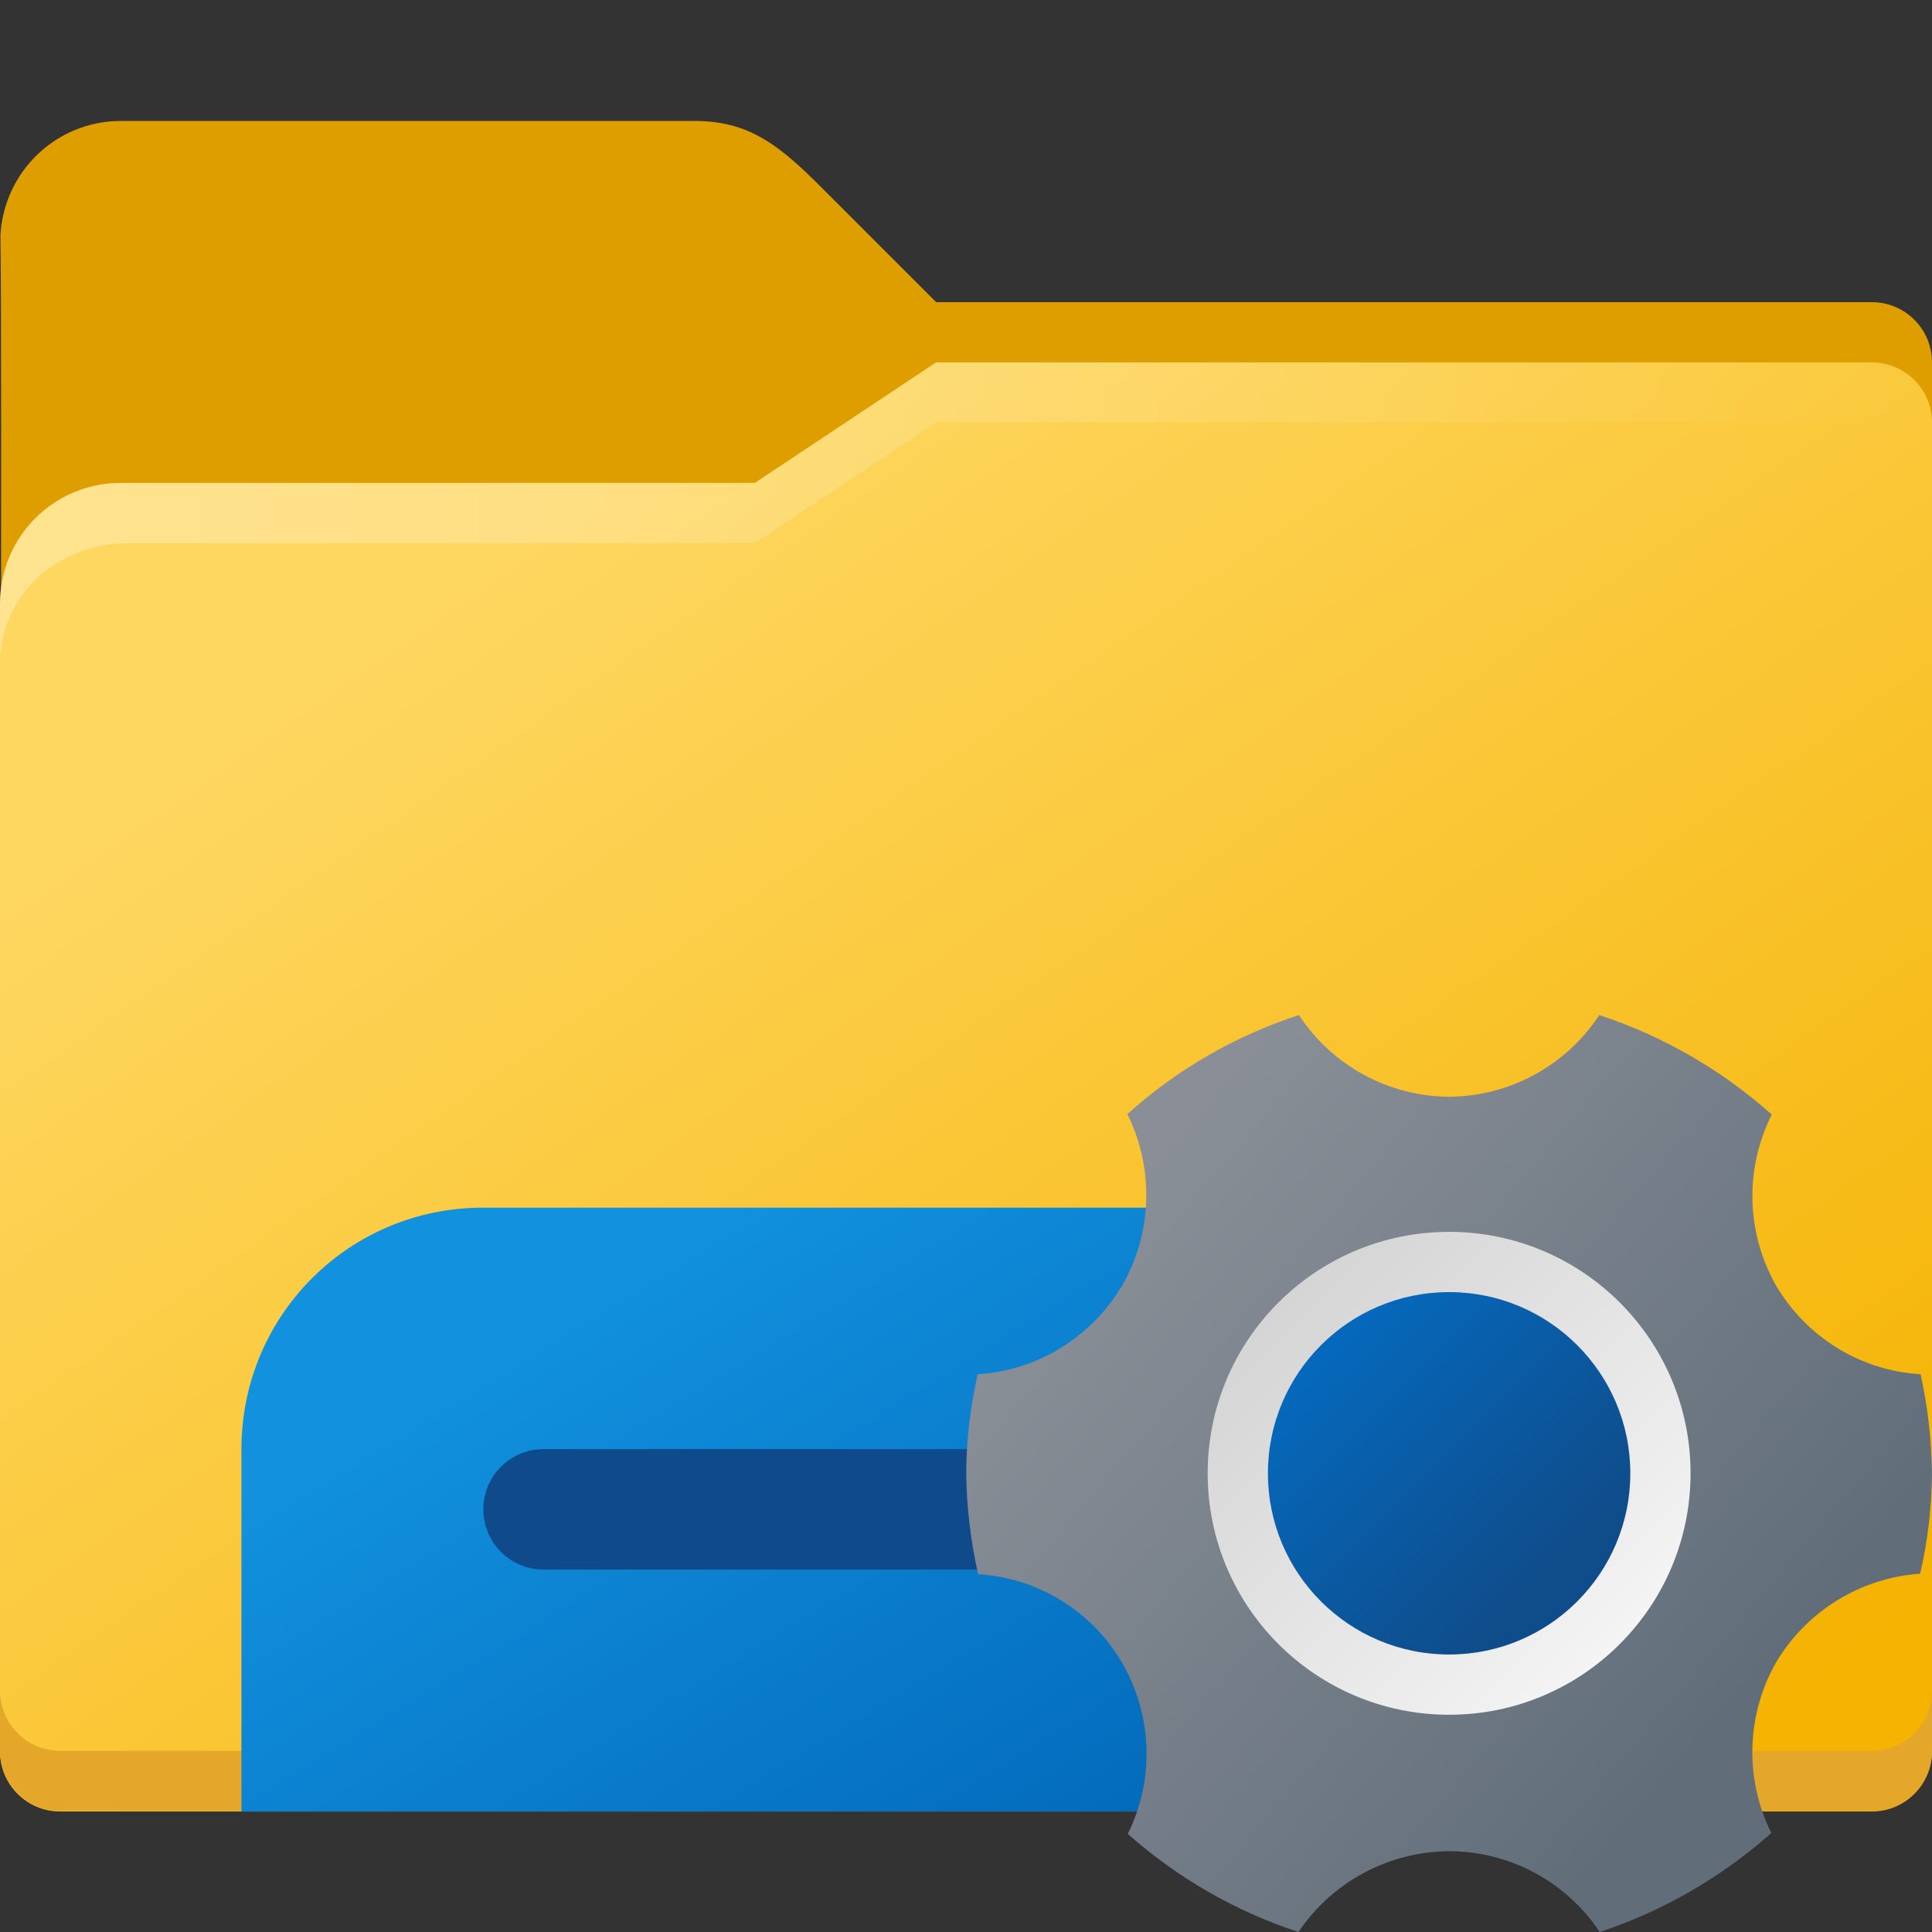<?xml version="1.0" encoding="UTF-8" standalone="no"?>
<!-- Created with Inkscape (http://www.inkscape.org/) -->

<svg
   width="16"
   height="16"
   viewBox="0 0 4.233 4.233"
   version="1.1"
   id="svg5"
   inkscape:version="1.1.2 (0a00cf5339, 2022-02-04)"
   sodipodi:docname="caja-actions.svg"
   xmlns:inkscape="http://www.inkscape.org/namespaces/inkscape"
   xmlns:sodipodi="http://sodipodi.sourceforge.net/DTD/sodipodi-0.dtd"
   xmlns:xlink="http://www.w3.org/1999/xlink"
   xmlns="http://www.w3.org/2000/svg"
   xmlns:svg="http://www.w3.org/2000/svg">
  <rect x="0" y="0" width="4.233" height="4.233" fill="#333333" stroke="none"/>
  <sodipodi:namedview
     id="namedview7"
     pagecolor="#ffffff"
     bordercolor="#666666"
     borderopacity="1.0"
     inkscape:pageshadow="2"
     inkscape:pageopacity="0.0"
     inkscape:pagecheckerboard="0"
     inkscape:document-units="px"
     showgrid="false"
     units="px"
     height="64px"
     inkscape:zoom="40.355594"
     inkscape:cx="5.5010961"
     inkscape:cy="7.6197615"
     inkscape:window-width="1920"
     inkscape:window-height="1011"
     inkscape:window-x="0"
     inkscape:window-y="0"
     inkscape:window-maximized="1"
     inkscape:current-layer="svg5" />
  <defs
     id="defs2">
    <linearGradient
       inkscape:collect="always"
       id="linearGradient12673">
      <stop
         style="stop-color:#ffffff;stop-opacity:1;"
         offset="0"
         id="stop12669" />
      <stop
         style="stop-color:#ffffff;stop-opacity:0;"
         offset="1"
         id="stop12671" />
    </linearGradient>
    <linearGradient
       inkscape:collect="always"
       id="linearGradient11972">
      <stop
         style="stop-color:#fed761;stop-opacity:1"
         offset="0"
         id="stop11968" />
      <stop
         style="stop-color:#f5b302;stop-opacity:1"
         offset="1"
         id="stop11970" />
    </linearGradient>
    <linearGradient
       inkscape:collect="always"
       xlink:href="#linearGradient11972"
       id="linearGradient11974"
       x1="5.292"
       y1="5.556"
       x2="13.758"
       y2="17.727"
       gradientUnits="userSpaceOnUse"
       gradientTransform="matrix(0.25,0,0,0.25,-0.132,-0.265)" />
    <linearGradient
       inkscape:collect="always"
       xlink:href="#linearGradient12673"
       id="linearGradient5594"
       x1="2"
       y1="27"
       x2="65.915"
       y2="26.893"
       gradientUnits="userSpaceOnUse"
       gradientTransform="matrix(0.066,0,0,0.066,-0.132,-0.331)" />
    <linearGradient
       inkscape:collect="always"
       id="linearGradient13470">
      <stop
         style="stop-color:#1191de;stop-opacity:1;"
         offset="0"
         id="stop13466" />
      <stop
         style="stop-color:#0061b3;stop-opacity:1"
         offset="1"
         id="stop13468" />
    </linearGradient>
    <linearGradient
       inkscape:collect="always"
       xlink:href="#linearGradient13470"
       id="linearGradient2322"
       x1="1.588"
       y1="2.646"
       x2="2.646"
       y2="4.366"
       gradientUnits="userSpaceOnUse" />
    <linearGradient
       inkscape:collect="always"
       xlink:href="#linearGradient7024"
       id="linearGradient7026"
       x1="14.634"
       y1="13.653"
       x2="4.051"
       y2="3.07"
       gradientUnits="userSpaceOnUse"
       gradientTransform="matrix(0.111,0,0,0.111,2.137,2.299)" />
    <linearGradient
       inkscape:collect="always"
       id="linearGradient7024">
      <stop
         style="stop-color:#ffffff;stop-opacity:1;"
         offset="0"
         id="stop7020" />
      <stop
         style="stop-color:#f0f0f0;stop-opacity:1"
         offset="0.25"
         id="stop7732" />
      <stop
         style="stop-color:#cccccc;stop-opacity:1"
         offset="1"
         id="stop7022" />
    </linearGradient>
    <linearGradient
       inkscape:collect="always"
       xlink:href="#linearGradient8250"
       id="linearGradient8252"
       x1="5.458"
       y1="4.89"
       x2="12.338"
       y2="11.769"
       gradientUnits="userSpaceOnUse"
       gradientTransform="matrix(0.125,0,0,0.125,2.03,2.154)" />
    <linearGradient
       inkscape:collect="always"
       id="linearGradient8250">
      <stop
         style="stop-color:#0568ba;stop-opacity:1;"
         offset="0"
         id="stop8246" />
      <stop
         style="stop-color:#0568ba;stop-opacity:1"
         offset="0.24"
         id="stop9054" />
      <stop
         style="stop-color:#0f4c8a;stop-opacity:1"
         offset="0.8"
         id="stop8830" />
      <stop
         style="stop-color:#0f4c8f;stop-opacity:1"
         offset="1"
         id="stop8248" />
    </linearGradient>
    <linearGradient
       inkscape:collect="always"
       xlink:href="#linearGradient6060"
       id="linearGradient6062"
       x1="1.058"
       y1="1.058"
       x2="15.346"
       y2="13.229"
       gradientUnits="userSpaceOnUse"
       gradientTransform="matrix(0.125,0,0,0.125,2.117,2.171)" />
    <linearGradient
       inkscape:collect="always"
       id="linearGradient6060">
      <stop
         style="stop-color:#8a8f97;stop-opacity:1;"
         offset="0"
         id="stop6056" />
      <stop
         style="stop-color:#8a8f97;stop-opacity:1"
         offset="0.146"
         id="stop6576" />
      <stop
         style="stop-color:#616e7a;stop-opacity:1"
         offset="0.9"
         id="stop6770" />
      <stop
         style="stop-color:#616e7a;stop-opacity:1"
         offset="1"
         id="stop6058" />
    </linearGradient>
  </defs>
  <path
     id="rect846"
     style="fill:#de9e00;fill-opacity:1;stroke-width:0.132;stroke-linecap:round;stroke-linejoin:round;stroke-dasharray:1.587, 0.132"
     d="M 0.265,0.265 C 0.124,0.265 0.009,0.375 0.001,0.515 0.005,0.811 0,2.381 0,2.381 H 4.233 V 0.794 c 0,-0.073 -0.059,-0.132 -0.132,-0.132 H 2.051 L 1.786,0.397 C 1.696,0.308 1.631,0.265 1.521,0.265 Z"
     sodipodi:nodetypes="ccccssccsc" />
  <path
     id="rect1170"
     style="fill:url(#linearGradient11974);fill-opacity:1;stroke-width:0.175;stroke-linecap:round;stroke-linejoin:round;stroke-dasharray:2.1, 0.175"
     d="M 2.051,0.794 1.654,1.058 H 0.265 C 0.118,1.058 9e-8,1.176 9e-8,1.323 v 2.514 c 0,0.073 0.059,0.132 0.132,0.132 H 4.101 c 0.073,0 0.132,-0.059 0.132,-0.132 V 0.926 c 0,-0.073 -0.059,-0.132 -0.132,-0.132 z"
     sodipodi:nodetypes="ccsccccccsc" />
  <path
     id="rect1170-2"
     style="fill:#e4a729;fill-opacity:1;stroke-width:0.175;stroke-linecap:round;stroke-linejoin:round;stroke-dasharray:2.1, 0.175"
     d="m 0,3.704 v 0.132 c 0,0.073 0.059,0.132 0.132,0.132 h 3.969 c 0.073,0 0.132,-0.059 0.132,-0.132 V 3.704 c 0,0.073 -0.059,0.132 -0.132,0.132 h -3.969 C 0.059,3.836 0,3.777 0,3.704 Z"
     sodipodi:nodetypes="csssscssc" />
  <path
     id="rect1170-75"
     style="opacity:0.3;fill:url(#linearGradient5594);fill-opacity:1;stroke-width:0.175;stroke-linecap:round;stroke-linejoin:round;stroke-dasharray:2.1, 0.175"
     d="M 2.051,0.794 1.654,1.058 H 0.265 C 0.118,1.058 9e-8,1.176 9e-8,1.323 v 0.132 c 0,-0.147 0.118,-0.256 0.265,-0.265 H 1.654 l 0.397,-0.265 h 2.051 c 0.073,0 0.132,0.059 0.132,0.132 V 0.926 c 0,-0.073 -0.059,-0.132 -0.132,-0.132 z"
     sodipodi:nodetypes="ccsscsccscssc" />
  <path
     id="rect1906"
     style="opacity:1;fill:url(#linearGradient2322);stroke-width:0.529;stroke-linecap:round;stroke-linejoin:round;fill-opacity:1"
     d="M 1.058,2.646 H 3.175 c 0.293,0 0.529,0.236 0.529,0.529 v 0.794 h -3.175 V 3.175 c 0,-0.293 0.236,-0.529 0.529,-0.529 z"
     sodipodi:nodetypes="sssccss" />
  <path
     id="rect13977"
     style="fill:#0f4a8a;stroke-width:0.187;stroke-linecap:round;stroke-linejoin:round;stroke-dasharray:2.245, 0.187"
     d="m 1.191,3.175 h 1.852 c 0.073,0 0.132,0.059 0.132,0.132 0,0.073 -0.059,0.132 -0.132,0.132 H 1.191 c -0.073,0 -0.132,-0.059 -0.132,-0.132 0,-0.073 0.059,-0.132 0.132,-0.132 z"
     sodipodi:nodetypes="sssssss" />
  <path
     id="path5884"
     style="fill:url(#linearGradient6062);fill-opacity:1;stroke-width:0.033"
     d="M 2.846,2.224 C 2.707,2.269 2.579,2.343 2.47,2.441 c 0.059,0.119 0.055,0.26 -0.011,0.375 -0.067,0.113 -0.185,0.187 -0.317,0.195 -0.016,0.072 -0.025,0.145 -0.025,0.219 9.916e-4,0.074 0.01,0.147 0.026,0.219 0.131,0.008 0.25,0.081 0.316,0.195 0.066,0.115 0.071,0.255 0.012,0.374 C 2.579,4.114 2.707,4.188 2.845,4.233 2.919,4.123 3.042,4.057 3.175,4.056 3.308,4.056 3.432,4.123 3.505,4.233 3.644,4.187 3.772,4.113 3.881,4.016 3.822,3.898 3.826,3.758 3.891,3.643 3.958,3.53 4.076,3.457 4.207,3.448 4.224,3.376 4.232,3.303 4.233,3.23 4.232,3.156 4.224,3.083 4.208,3.011 4.076,3.003 3.958,2.93 3.891,2.816 3.826,2.701 3.822,2.561 3.882,2.442 3.772,2.344 3.644,2.27 3.504,2.224 3.431,2.335 3.308,2.402 3.175,2.403 3.042,2.402 2.919,2.335 2.846,2.224 Z"
     sodipodi:nodetypes="ccccccccccccccccccccc" />
  <circle
     style="fill:url(#linearGradient7026);fill-opacity:1;stroke-width:0.029"
     id="path6952"
     cx="3.175"
     cy="3.228"
     r="0.529" />
  <circle
     style="fill:url(#linearGradient8252);fill-opacity:1;stroke-width:0.033"
     id="path8010"
     cx="3.175"
     cy="3.228"
     r="0.397" />
</svg>
